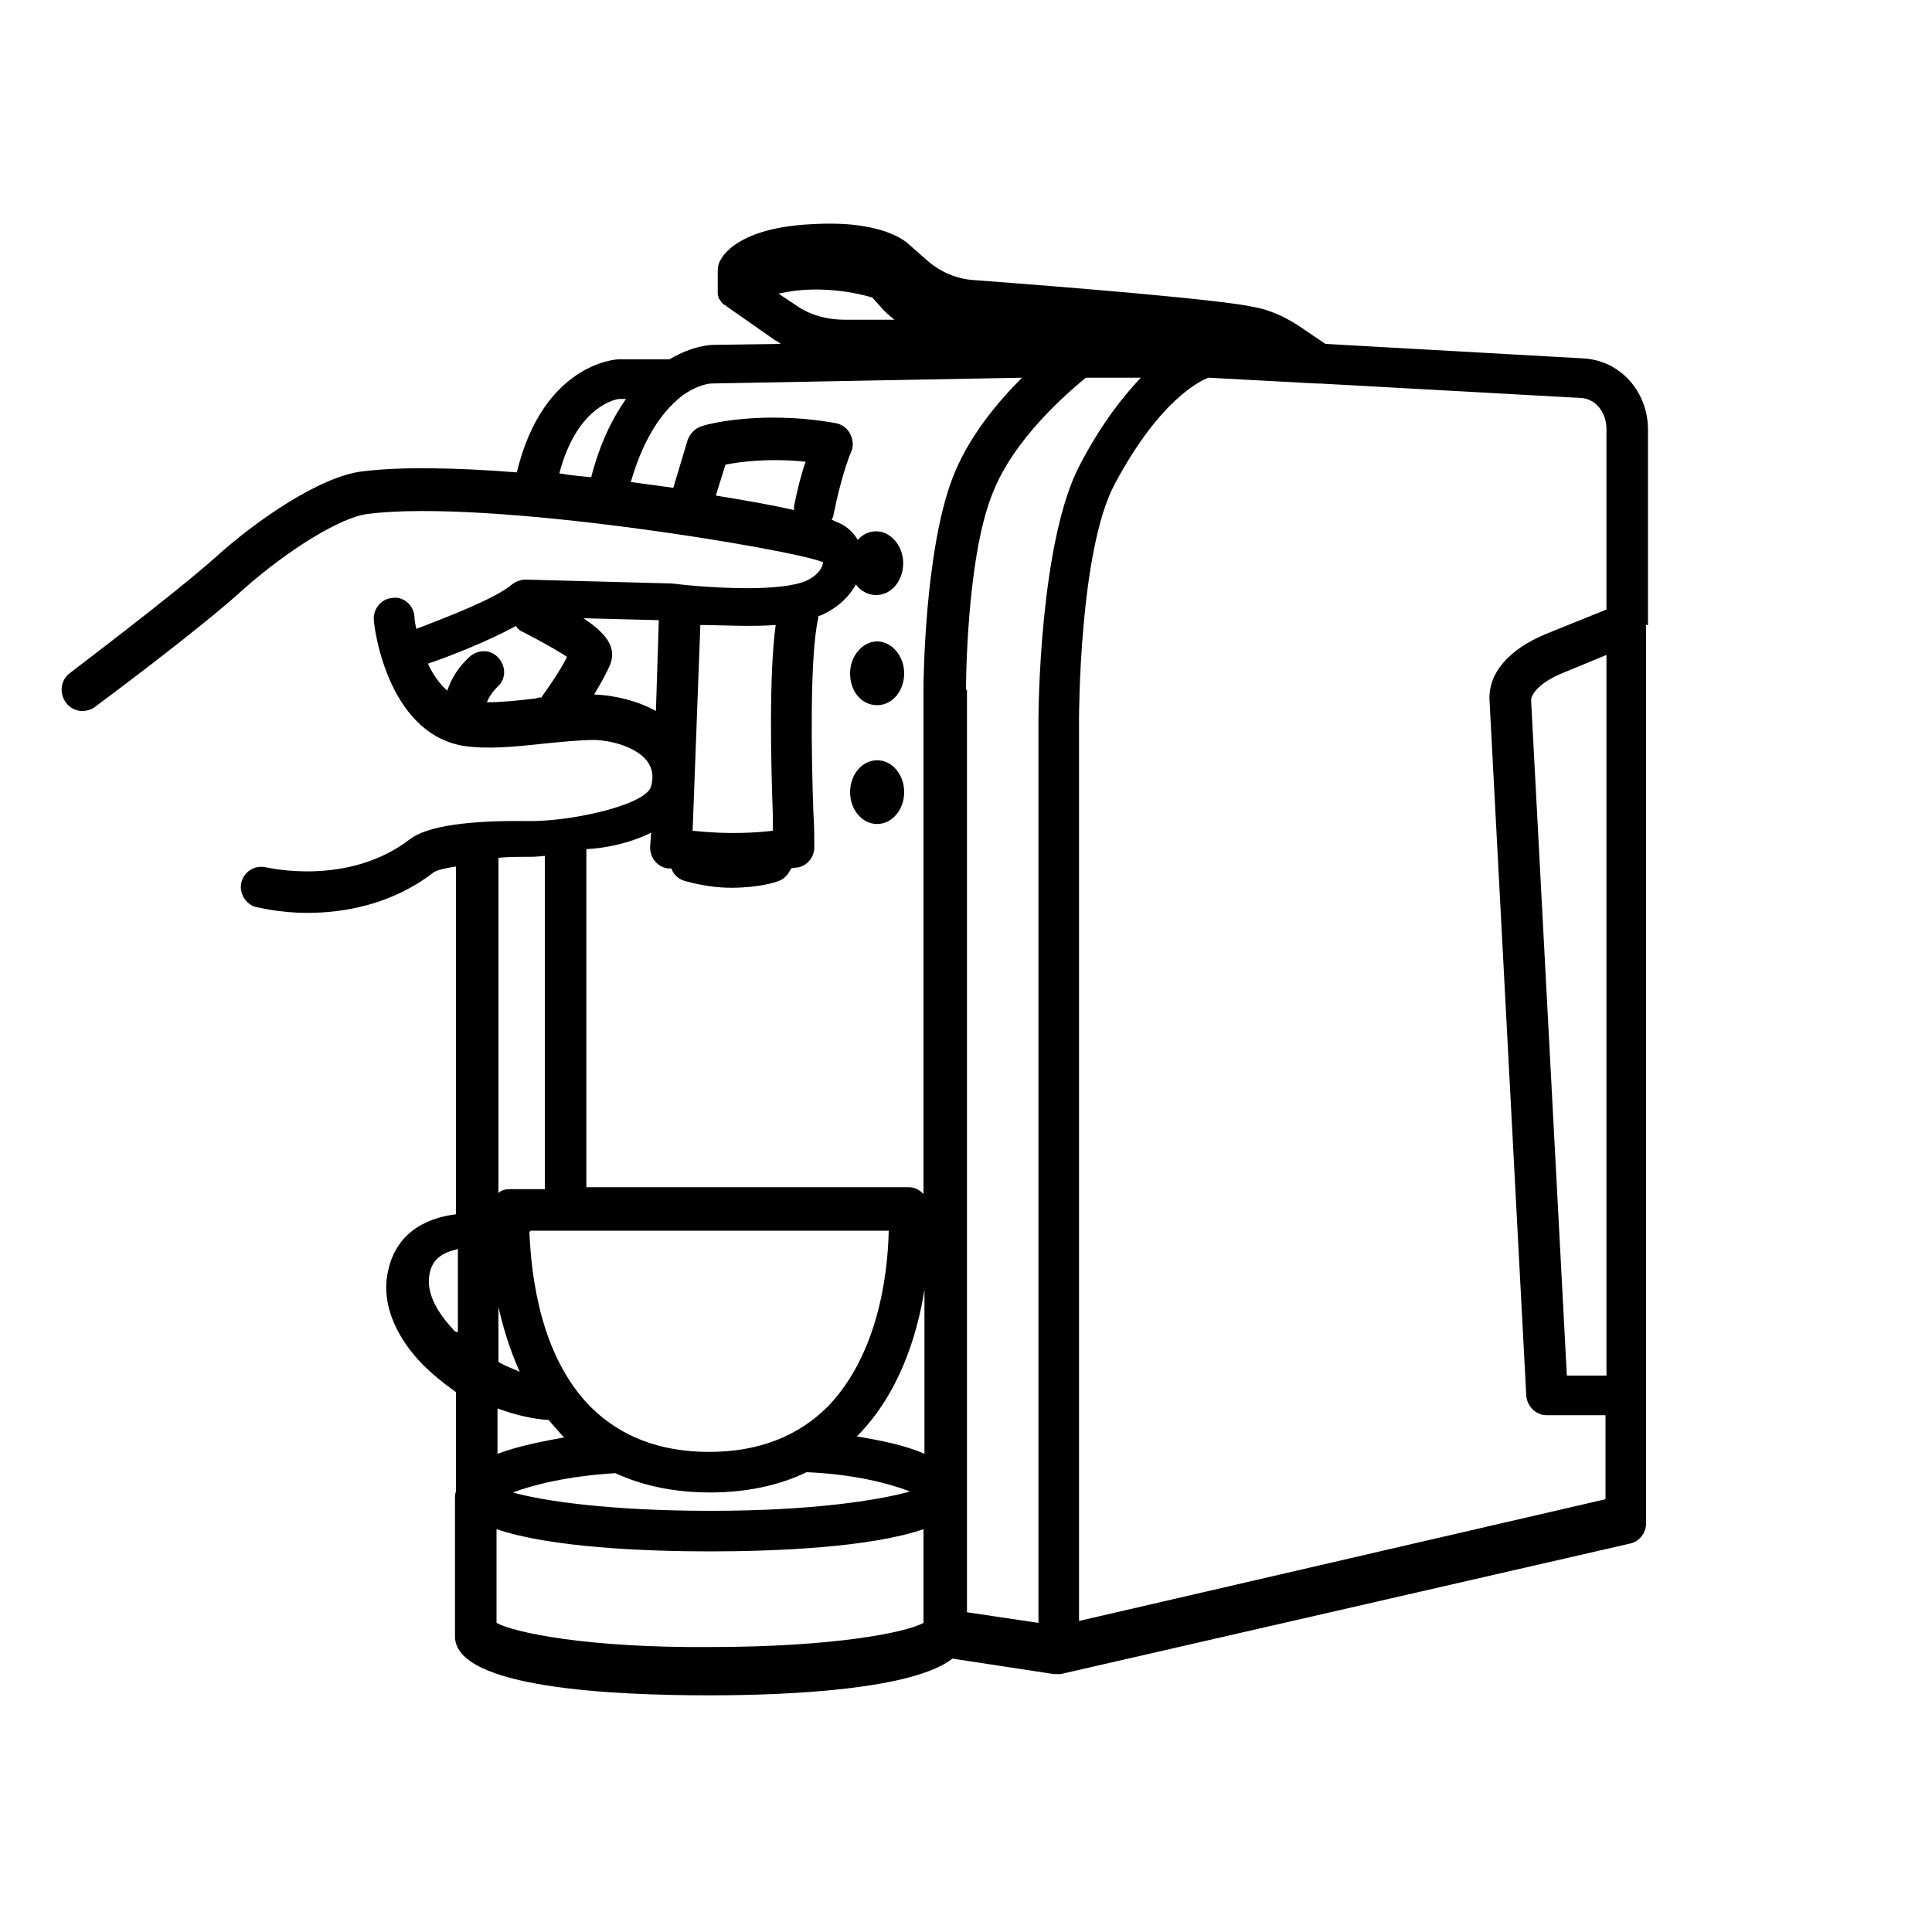 <svg xmlns="http://www.w3.org/2000/svg" xml:space="preserve" id="Layer_1" width="200" height="200" x="0" y="0" style="enable-background:new 0 0 200 200" version="1.1"><path d="M170.6 64.7V44.5c0-4-2.9-7.2-6.7-7.4l-26.7-1.5-2.8-1.9c-1.4-.9-2.9-1.6-4.5-1.9-3.5-.8-19.7-2.1-29-2.8-1.9-.1-3.7-.9-5.1-2.2l-1.6-1.4c-.4-.4-2.8-2.6-10-2.2-7.2.3-9.2 2.9-9.6 3.7-.2.3-.3.7-.3 1.1v2.5c0 .1.1.2.1.4l.1.1c.1.1.1.2.2.3l.1.1c.1.1.2.2.3.2l.1.1 5 3.5c.2.1.4.2.6.4l-7 .1s-2 0-4.5 1.5H64c-.3 0-7.8.5-10.5 11.7-6.3-.5-12.1-.6-16-.1-4.3.5-10.9 5-15.2 8.9-4.5 4-15 11.9-15.1 12-.9.7-1.1 2-.4 3 .4.6 1.1.9 1.7.9.4 0 .9-.1 1.3-.4.4-.3 10.8-8 15.4-12.2 4.5-4 10.1-7.5 12.9-7.8 12.5-1.6 44.1 3.7 47.1 5 0 .2-.2 1.2-1.7 1.9-2.6 1.2-9.8.8-14 .3L54.4 60c-.5 0-1 .2-1.4.5-1.6 1.4-6.5 3.3-9.9 4.6-.2-.8-.2-1.3-.2-1.3-.1-1.2-1.2-2.1-2.3-1.9-1.2.1-2 1.2-1.9 2.3 0 .5 1.3 11.6 9.2 13 2.5.4 5.4.1 8.2-.2 2-.2 3.9-.4 5.5-.4 2.3.1 4.5 1 5.4 2.2.5.7.7 1.5.4 2.6-.5 1.9-8 3.6-12.5 3.6-6.4-.1-10.7.5-12.5 1.9-6.4 4.9-14.7 2.9-14.8 2.9-1.2-.3-2.3.4-2.6 1.5-.3 1.1.4 2.3 1.5 2.6.2 0 2.3.6 5.3.6 3.7 0 8.7-.8 13.1-4.2.3-.2 1-.4 2.3-.6v36c-1.6.2-3.2.7-4.5 1.7-1.6 1.2-2.5 3.1-2.7 5.3-.2 2.8 1.1 5.8 3.7 8.5 1 1 2.2 2 3.5 2.9v10.3c-.1.2-.1.5-.1.8v14.2c0 5.4 16.5 6.1 26.4 6.1 8.2 0 21-.6 25.1-3.8l10.5 1.6h.7l58.9-13.5c1-.2 1.7-1.1 1.7-2.1v-93h.2zm-4.3 77.7h-4.1l-3.7-69.9c0-.7 1-1.9 3.2-2.8l4.6-1.9v74.6zm-76-111.6.9 1c.4.5.9.9 1.4 1.3h-5.1c-1.9 0-3.7-.5-5.1-1.5l-1.8-1.2c4.2-1 8.4 0 9.7.4zM64.1 41.3h.7c-1.4 2-2.7 4.6-3.6 8.1-1.1-.1-2.2-.2-3.3-.4 1.9-7.2 6.1-7.7 6.2-7.7zm18.1 11.1v.4c-2.2-.5-5-1-8.1-1.5l1-3.2c1.5-.3 4.5-.7 8.3-.3-.4 1.1-.8 2.6-1.2 4.6zm-1.9 12.3c-.7 5.1-.5 14-.3 19.6V86c-1.7.2-4.6.4-8.3 0l.8-21.3c2.1 0 5.1.2 7.8 0zm-29.9 8c.2-.5.5-1 1.1-1.6.9-.8.9-2.1.1-3-.8-.9-2.1-.9-3-.1-1.2 1.1-1.9 2.3-2.3 3.5-.8-.7-1.5-1.7-2-2.8 2.1-.7 6.2-2.3 9.1-3.9.2.3.4.5.7.6 2.7 1.4 4 2.2 4.6 2.6-.8 1.6-2.1 3.4-2.6 4.1v.1c-.2 0-.4 0-.6.1-1.7.2-3.5.4-5.1.4zm11.3-.8h-.2c.6-1 1.3-2.2 1.7-3.2.6-1.7-.4-3.1-2.8-4.7l7.8.2-.3 9.4c-2-1.1-4.3-1.6-6.2-1.7zm5.7 14.3-.1 1.5c0 1.1.7 2 1.8 2.2h.4c.2.6.7 1.1 1.4 1.3.1 0 2.2.7 4.8.7 2.9 0 4.7-.6 4.9-.7.6-.2 1-.7 1.3-1.3.4-.1.6-.1.7-.1 1-.2 1.7-1.1 1.7-2.1 0-.8 0-2-.1-3.6-.2-5.6-.4-16.1.5-20.1v-.2c.2-.1.4-.1.5-.2 1.5-.7 2.7-1.8 3.4-3.1.5.7 1.3 1.1 2.1 1.1 1.6 0 2.8-1.5 2.8-3.3 0-1.8-1.3-3.3-2.8-3.3-.7 0-1.4.3-1.9.9-.4-.7-1-1.3-1.8-1.7-.2-.1-.5-.2-.9-.4.1-.2.2-.4.2-.6.9-4.4 1.8-6.4 1.8-6.4.3-.6.2-1.3-.1-1.9-.3-.6-.9-1-1.5-1.1-7.9-1.4-13.6.2-13.8.3-.7.2-1.2.7-1.5 1.4l-1.5 5c-1.4-.2-2.9-.4-4.4-.6 1.5-5.2 3.7-7.7 5.4-9 .1-.1.2-.1.3-.2 1.4-.9 2.5-1 2.6-1l32.2-.6c-2.6 2.6-5.6 6.2-7.2 10.4-2.9 7.6-3 21.2-3 21.7v52.4c-.4-.4-.9-.7-1.5-.7H60.7v-35c2.2-.1 4.7-.7 6.7-1.7zm-12.5 41.2H92c-.1 4.8-1.2 12.9-6.3 18.2-3.1 3.1-7.2 4.7-12.3 4.7-5.1 0-9.2-1.6-12.3-4.7-5.1-5.2-6.1-13.3-6.3-18.1.1 0 .1 0 .1-.1 0 .1 0 0 0 0zm-3.3 7.9c.5 2.2 1.2 4.5 2.2 6.7-.7-.3-1.5-.6-2.2-1v-5.7zm21.9 19.2c3.7 0 7.1-.7 10-2.1 4.9.2 8.7 1.2 10.7 2-3.2.9-10.1 2-20.6 2-10.4 0-17.3-1-20.5-1.9 2.1-.8 5.7-1.7 10.6-2 2.8 1.3 6.1 2 9.8 2zm15.2-5.8.1-.1c4.2-4.3 6.1-10.1 6.9-15.1v17c-2-.9-4.6-1.4-7-1.8zm-33.8-60s.6 0 1.5-.1v34.5h-3.6c-.5 0-.9.1-1.2.4V88.8c1-.1 2.1-.1 3.3-.1zm-8 48.9c-1.7-1.8-2.6-3.6-2.5-5.2.1-1.4.7-2 1.1-2.3.5-.4 1.1-.6 1.9-.8v8.6c-.2 0-.4-.1-.5-.3zm9.9 9.4c.4.5.9 1 1.3 1.5l.3.3c-2.2.4-4.8.9-6.9 1.7v-4.7c1.9.7 3.7 1.1 5.3 1.2zm-5.4 21v-9.7c5.6 1.9 15.4 2.3 22.1 2.3 6.7 0 16.6-.4 22.1-2.3v9.7c-1.8 1-9.3 2.5-22.1 2.5-12.7.1-20.3-1.5-22.1-2.5zM100 71.4c0-.1 0-13.4 2.7-20.2 2.2-5.8 7.9-10.6 9.7-12.1h5.7c-1.9 2-4.1 4.8-6.3 9-4.2 7.9-4.3 25.7-4.3 26.4V168l-7.4-1.1V71.4zm11.7 96.4V74.5c0-.2 0-17.5 3.7-24.4 4.7-8.8 8.9-10.7 9.7-11l11.2.6H136.6l27.1 1.5c1.5.1 2.6 1.5 2.6 3.2v18.7l-6.2 2.5c-3.9 1.6-6.1 4.1-5.9 7l3.8 71.9c.1 1.1 1 2 2.1 2h6.1v8.7l-54.5 12.6z"/><path d="M90.8 73c1.6 0 2.8-1.5 2.8-3.3 0-1.8-1.3-3.3-2.8-3.3S88 67.9 88 69.7c0 1.9 1.2 3.3 2.8 3.3z"/><ellipse cx="90.8" cy="82" rx="2.8" ry="3.3"/></svg>